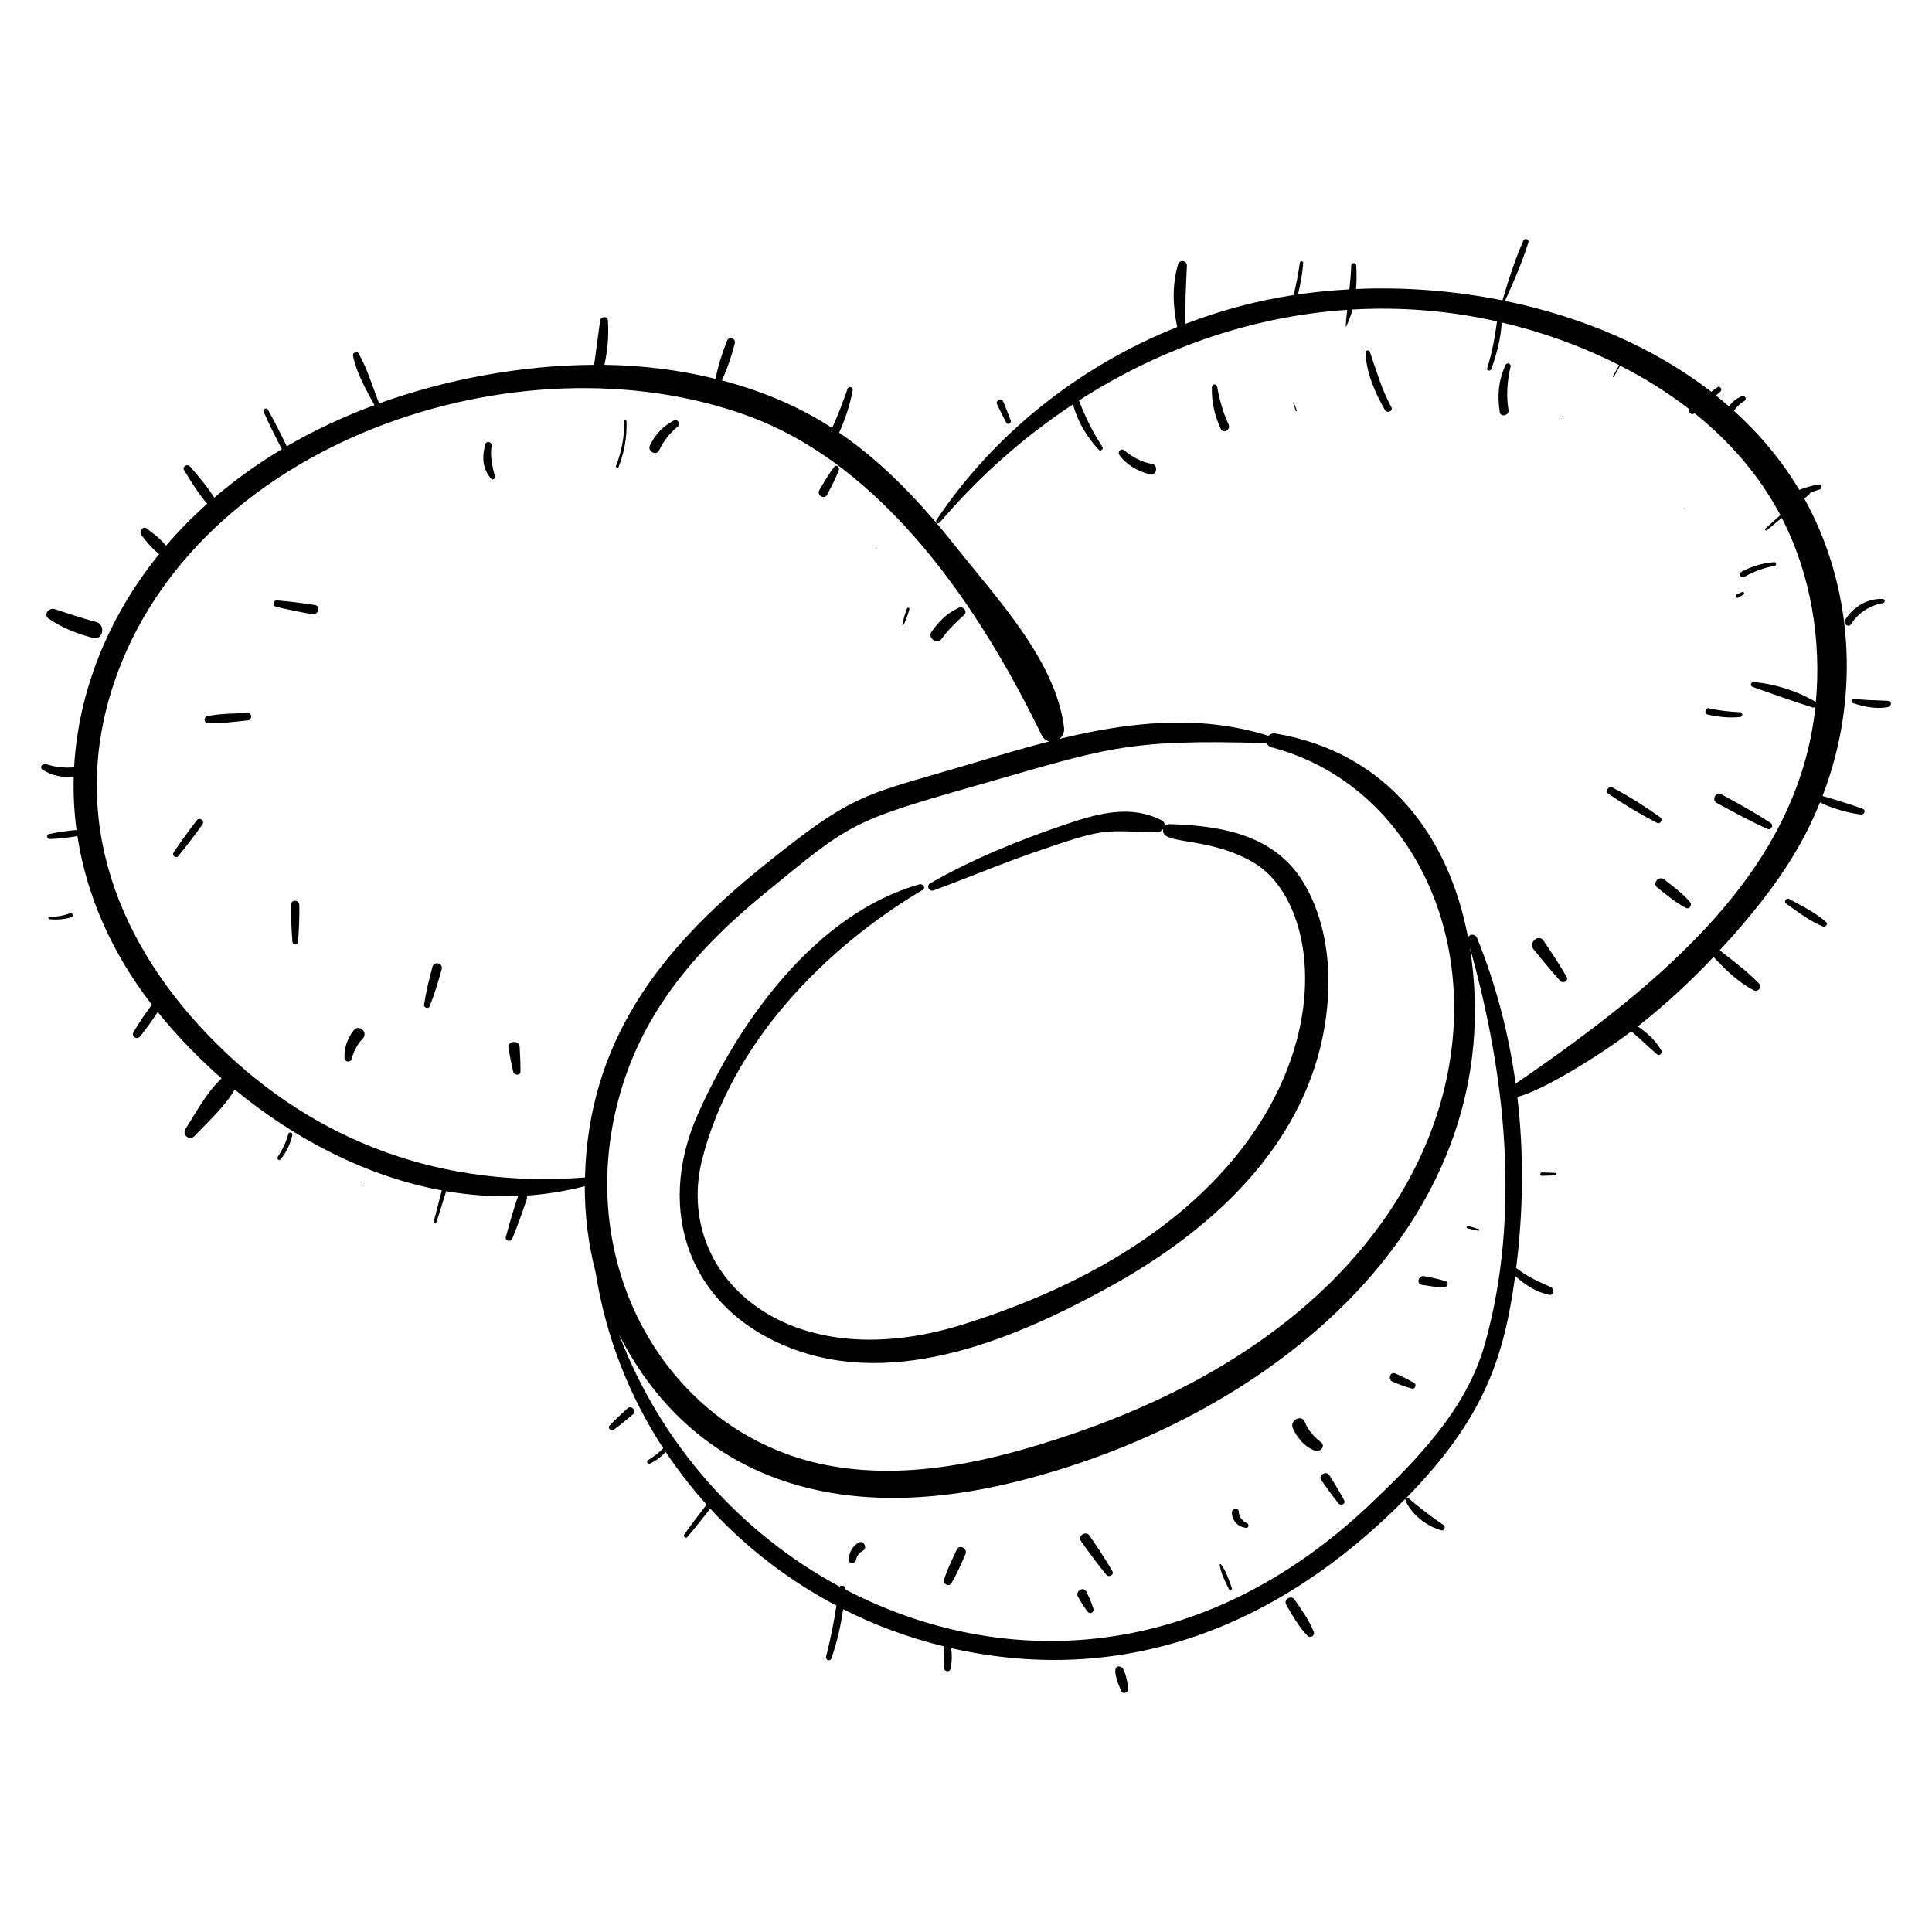 <?xml version="1.0" encoding="UTF-8"?>
<!-- Uploaded to: ICON Repo, www.svgrepo.com, Generator: ICON Repo Mixer Tools -->
<svg fill="#000000" width="800px" height="800px" version="1.1" viewBox="144 144 512 512" xmlns="http://www.w3.org/2000/svg">
 <g>
  <path d="m441.12 592.09c0.473 1.066 2.051 0.48 1.898-0.617-0.254-1.805-0.574-3.613-1.402-5.246-0.355-0.699-4.121-2.301-0.496 5.863z"/>
  <path d="m353.57 501.27c28.203 10.895 60.141-2.777 84.883-16.477 25.035-13.863 48.461-34.551 55.488-63.41 3.391-13.922 3.156-30.301-4.203-42.996-7.582-13.082-21.797-15.574-35.723-15.984-0.695-0.02-1.168 0.262-1.461 0.66 0.184-0.617 0.043-1.277-0.699-1.66-8.328-4.305-17.156-1.754-25.621 1.121-12.246 4.16-24.477 9.109-35.703 15.555-1.184 0.68-0.316 2.324 0.93 1.871 8.75-3.207 17.332-6.848 26.141-9.91 20.297-7.055 18.184-5.711 33.133-5.512 0.625 0.008 1.199-0.383 1.551-0.898-1.141 4.496 11.461 1.723 23.785 8.875 25.016 14.516 24.883 90.738-76.949 122.51-47.145 14.707-76.762-13.562-69.008-43.898 7.809-30.551 32.152-55.676 58.414-71.293 0.906-0.539-0.004-1.711-0.852-1.473-27.426 7.769-47.758 36.133-58.762 60.977-11.395 25.73-2.156 51.59 24.656 61.945z"/>
  <path d="m158.45 305.41c-1.461-0.461-3.078 1.453-1.559 2.516 3.621 2.523 7.527 4.012 11.77 5.129 2.688 0.707 3.465-3.578 0.77-4.254-3.715-0.934-7.328-2.238-10.98-3.391z"/>
  <path d="m162.58 386.02c-1.754 0.66-3.547 0.961-5.422 0.902-0.434-0.016-0.477 0.621-0.047 0.668 1.965 0.219 3.883 0.051 5.777-0.496 0.703-0.203 0.363-1.328-0.309-1.074z"/>
  <path d="m220.39 444.54c-0.57 2.215-1.59 4.211-2.824 6.129-0.293 0.453 0.391 1.02 0.754 0.598 1.598-1.871 2.574-4.062 3.152-6.441 0.172-0.703-0.902-0.984-1.082-0.285z"/>
  <path d="m239.74 457.35c0.121 0 0.109-0.191-0.016-0.191s-0.109 0.191 0.016 0.191z"/>
  <path d="m274.3 262.12c0.168-0.934-1.355-1.402-1.637-0.461-0.988 3.305-0.863 6.598 1.52 9.219 0.422 0.465 1.125-0.07 0.98-0.609-0.707-2.637-1.355-5.422-0.863-8.148z"/>
  <path d="m309.45 255.64c0.004 4.09-0.691 7.988-2.188 11.801-0.176 0.449 0.535 0.684 0.707 0.238 1.484-3.871 2.199-7.844 2.074-11.992-0.012-0.375-0.594-0.434-0.594-0.047z"/>
  <path d="m227.42 304.32c-3.32-0.492-6.617-0.934-9.965-1.207-1.113-0.09-1.312 1.441-0.246 1.695 3.18 0.77 6.352 1.395 9.574 1.965 1.613 0.285 2.234-2.215 0.637-2.453z"/>
  <path d="m209.73 332.97c-3.594 0.102-7.191 0.129-10.738 0.781-0.992 0.184-1.059 1.801 0.031 1.848 3.613 0.156 7.18-0.312 10.766-0.707 1.066-0.117 1.039-1.949-0.059-1.922z"/>
  <path d="m196.14 361.4c-2.121 2.781-4.184 5.566-6.117 8.48-0.547 0.824 0.551 1.789 1.211 0.996 2.25-2.719 4.34-5.516 6.41-8.371 0.707-0.977-0.773-2.059-1.504-1.105z"/>
  <path d="m221.16 383.69c-0.051 3.34 0.062 6.594 0.336 9.926 0.066 0.812 1.402 0.934 1.477 0.074 0.277-3.316 0.398-6.543 0.348-9.871-0.027-1.375-2.141-1.531-2.16-0.129z"/>
  <path d="m258.61 400.19c-0.887 3.336-1.695 6.602-2.219 10.016-0.133 0.852 1.145 1.309 1.48 0.461 1.293-3.238 2.258-6.488 3.191-9.844 0.441-1.574-2.031-2.211-2.453-0.633z"/>
  <path d="m237.7 417.09c-1.719 2.211-2.5 4.633-2.402 7.43 0.035 0.949 1.625 1.086 1.863 0.184 0.512-1.941 1.477-3.938 2.902-5.379 1.668-1.688-0.906-4.113-2.363-2.234z"/>
  <path d="m278.74 421.7c0.375 2.125 0.77 4.223 1.27 6.32 0.238 0.988 1.918 1.098 1.922-0.062 0.004-2.188-0.082-4.348-0.219-6.527-0.125-1.938-3.301-1.605-2.973 0.27z"/>
  <path d="m322.59 255.43c-2.871 1.523-4.973 3.676-6.352 6.621-0.754 1.609 1.707 2.856 2.461 1.246 1.121-2.391 2.844-4.609 4.922-6.242 0.852-0.668-0.047-2.144-1.031-1.625z"/>
  <path d="m363.18 275.13c1.137-2.176 2.289-4.285 3.137-6.594 0.273-0.742-0.688-1.52-1.242-0.805-1.512 1.957-2.699 4.043-3.945 6.18-0.777 1.332 1.34 2.574 2.051 1.219z"/>
  <path d="m376.22 289.16c-0.121 0-0.109 0.191 0.016 0.191 0.121 0 0.109-0.191-0.016-0.191z"/>
  <path d="m384.99 305.49c0.125-0.41-0.488-0.629-0.633-0.223-0.516 1.445-0.984 2.777-1.211 4.297-0.074 0.508 0.469 0.531 1.844-4.074z"/>
  <path d="m310.29 517.22c-1.594 1.496-3.25 2.949-4.731 4.555-0.613 0.664 0.348 1.633 1.062 1.133 1.785-1.254 3.434-2.707 5.121-4.086 1.074-0.879-0.43-2.559-1.453-1.602z"/>
  <path d="m432.74 550.96c-0.973-1.426-3.262 0.047-2.254 1.457 2.176 3.051 4.328 6.066 6.738 8.938 0.652 0.773 2.117-0.016 1.574-0.969-1.859-3.262-3.945-6.324-6.059-9.426z"/>
  <path d="m467.23 558.7c0.316 2.219 1.5 4.519 2.481 6.523 0.199 0.406 0.918 0.16 0.762-0.285-0.746-2.141-1.535-4.57-2.91-6.383-0.113-0.148-0.355-0.039-0.332 0.145z"/>
  <path d="m496.33 534.98c-0.855-1.41-3.121 0.008-2.168 1.312 1.512 2.07 2.961 4.195 4.598 6.168 0.59 0.711 1.941 0.051 1.473-0.852-1.184-2.269-2.574-4.438-3.902-6.629z"/>
  <path d="m518.82 510.54c-1.648-1.012-3.312-1.789-5.074-2.566-1.348-0.598-2.043 1.641-0.672 2.211 1.699 0.707 3.332 1.312 5.106 1.805 0.77 0.215 1.328-1.031 0.641-1.449z"/>
  <path d="m527.1 483.54c-1.863-0.621-3.75-0.973-5.68-1.344-1.52-0.293-2.152 2.062-0.66 2.293 1.969 0.305 3.887 0.648 5.879 0.688 0.879 0.016 1.473-1.301 0.461-1.637z"/>
  <path d="m532.9 469.52c0.957 0.215 1.918 0.434 2.875 0.652 0.246 0.055 0.348-0.355 0.105-0.43-0.918-0.285-1.84-0.57-2.758-0.855-0.422-0.129-0.637 0.539-0.223 0.633z"/>
  <path d="m397.55 554.66c-1.211 2.633-2.508 5.211-3.371 7.981-0.355 1.148 1.273 2.004 1.93 0.934 1.496-2.441 2.57-5.062 3.734-7.672 0.68-1.523-1.586-2.773-2.293-1.242z"/>
  <path d="m371.43 552.84c-1.637 1.078-2.512 2.691-2.453 4.648 0.031 1.109 1.66 0.93 1.848-0.035 0.211-1.098 0.871-1.98 1.855-2.492 1.398-0.734 0.078-3-1.25-2.121z"/>
  <path d="m431.89 565.78c-0.73-1.484-3.039-0.098-2.211 1.383 0.793 1.422 1.578 2.719 2.602 3.988 0.637 0.789 1.75 0.055 1.473-0.852-0.488-1.594-1.129-3.019-1.863-4.519z"/>
  <path d="m472.3 544.61c-0.031-1.188-1.898-0.914-1.844 0.281 0.102 2.172 1.652 3.809 3.797 3.996 0.625 0.055 0.828-0.957 0.27-1.191-1.273-0.539-2.188-1.695-2.223-3.086z"/>
  <path d="m494.05 526.19c-1.859-1.465-3.394-3.098-4.242-5.344-0.801-2.125-4.113-0.516-3.191 1.617 1.129 2.613 3.168 5.019 5.898 5.992 1.34 0.473 2.883-1.203 1.535-2.266z"/>
  <path d="m556.14 454.82c-1.168-0.039-2.34-0.074-3.512-0.113-0.578-0.02-0.598 0.914-0.023 0.895 1.164-0.039 2.324-0.078 3.488-0.113 0.422-0.012 0.484-0.652 0.047-0.668z"/>
  <path d="m487.1 567.94c-0.949-1.379-3.074-0.07-2.211 1.383 1.695 2.863 3.258 5.734 5.574 8.148 0.797 0.832 2.102-0.023 1.672-1.094-1.25-3.086-3.148-5.703-5.035-8.438z"/>
  <path d="m606.27 296.88c2.496-1.453 5.238-2.402 8.07-2.949 0.531-0.102 0.43-0.992-0.117-0.953-3.098 0.219-5.945 1.074-8.691 2.535-0.988 0.531-0.25 1.945 0.738 1.367z"/>
  <path d="m598.96 356.79c4.449 2.414 8.84 4.832 13.461 6.894 0.914 0.406 1.738-0.977 0.879-1.543-4.234-2.805-8.656-5.195-13.102-7.648-1.473-0.812-2.719 1.492-1.238 2.297z"/>
  <path d="m583.21 379.22c2.438 1.902 4.824 4.012 7.602 5.402 0.902 0.453 1.668-0.828 1.09-1.527-1.938-2.332-4.492-4.133-6.844-6.023-1.422-1.145-3.289 1.023-1.848 2.148z"/>
  <path d="m550.4 395.57c2.312 2.856 4.625 5.688 7.109 8.398 0.734 0.805 2.269-0.062 1.672-1.094-1.922-3.305-4.023-6.461-6.156-9.629-1.227-1.816-4.078 0.527-2.625 2.324z"/>
  <path d="m571.44 352.75c-1.113-0.602-2.242 0.902-1.145 1.656 4.164 2.859 8.344 5.344 12.832 7.664 0.867 0.449 1.648-0.898 0.863-1.465-4.059-2.922-8.148-5.484-12.551-7.856z"/>
  <path d="m596.62 333.39c2.816 0.605 5.652 0.914 8.523 0.625 0.82-0.082 0.754-1.223-0.055-1.266-2.777-0.145-5.512-0.41-8.223-1.055-1.066-0.258-1.324 1.461-0.246 1.695z"/>
  <path d="m604.7 302.36c0.441-0.266 0.883-0.531 1.324-0.801 0.41-0.25 0.102-0.852-0.34-0.664-0.488 0.207-0.977 0.414-1.465 0.621-0.559 0.242-0.066 1.176 0.48 0.844z"/>
  <path d="m590.41 278.66c-0.121 0-0.109 0.191 0.016 0.191 0.121 0 0.109-0.191-0.016-0.191z"/>
  <path d="m558.21 254.16c-0.121 0-0.109 0.191 0.016 0.191 0.125 0.004 0.109-0.191-0.016-0.191z"/>
  <path d="m542.99 240.69c-1.871 4.09-2.234 8.086-1.543 12.508 0.234 1.512 2.562 0.922 2.312-0.586-0.625-3.773-0.328-7.754 0.562-11.469 0.184-0.777-1-1.184-1.332-0.453z"/>
  <path d="m512.71 251.88c-2.574-4.684-3.93-9.59-5.664-14.598-0.215-0.621-1.195-0.5-1.168 0.191 0.223 5.371 2.5 10.566 5.129 15.168 0.59 1.027 2.285 0.297 1.703-0.762z"/>
  <path d="m487.66 252.8c-0.246-0.695-0.488-1.391-0.734-2.086-0.047-0.137-0.25-0.051-0.207 0.082 0.223 0.703 0.445 1.41 0.668 2.117 0.055 0.18 0.34 0.066 0.273-0.113z"/>
  <path d="m469.59 256.5c-1.453-3.121-2.434-6.602-3.019-9.992-0.156-0.898-1.391-0.816-1.414 0.098-0.105 3.973 0.727 7.469 2.359 11.074 0.629 1.395 2.719 0.211 2.074-1.18z"/>
  <path d="m448.73 269.72c1.762 0.461 2.363-2.473 0.555-2.777-2.863-0.488-5.16-1.84-7.398-3.621-0.816-0.648-1.824 0.461-1.242 1.266 1.926 2.668 4.949 4.312 8.086 5.133z"/>
  <path d="m408.23 251.15c0.793 1.637 1.59 3.269 2.434 4.883 0.352 0.676 1.457 0.121 1.195-0.586-0.625-1.684-1.305-3.344-1.984-5.008-0.438-1.066-2.144-0.328-1.645 0.711z"/>
  <path d="m632.98 308.27c-0.668 1.055 0.922 2.188 1.578 1.125 1.855-3 5.055-4.973 8.508-5.598 0.641-0.117 0.441-1.09-0.164-1.098-4.168-0.062-7.699 2.059-9.922 5.57z"/>
  <path d="m644.45 329.74c-3.023-0.199-6.051-0.117-9.062-0.562-0.758-0.113-1.016 0.914-0.285 1.16 3.004 1.012 6.148 1.641 9.309 1.027 0.84-0.164 1.027-1.559 0.039-1.625z"/>
  <path d="m637.68 358.38c-3.18-1.27-10.363-3.363-10.691-3.426 10.363-26.926 7.805-56.125-4.828-78.824 1.402-1.242 1.602-1.266 1.566-1.582 0.855-0.316 1.715-0.605 2.578-0.859 0.707-0.211 0.508-1.426-0.254-1.305-1.863 0.293-3.578 0.793-5.223 1.445-4.707-7.883-10.578-14.863-17.332-20.973 0.75-1.039 1.68-1.945 2.836-2.637 0.691-0.414 0.113-1.531-0.633-1.254-1.422 0.527-2.66 1.512-3.5 2.734-1.133-0.988-2.293-1.953-3.473-2.894 0.387-0.332 0.781-0.652 1.164-0.988 0.664-0.582-0.039-1.719-0.797-1.172-0.535 0.387-1.062 0.789-1.594 1.184-15.488-12-34.629-19.98-54.664-24.09 2.356-5.133 4.512-10.152 6.215-15.562 0.242-0.766-1.008-1.18-1.328-0.453-2.289 5.203-3.961 10.434-5.555 15.875-12.832-2.574-26.004-3.57-38.801-3.012 0.176-2.094 0.172-4.203 0.055-6.258-0.051-0.875-1.316-0.777-1.34 0.074-0.062 2.109-0.254 4.195-0.477 6.281-4.613 0.25-9.176 0.695-13.645 1.352 0.703-2.731 1.199-5.492 1.402-8.359 0.043-0.586-0.816-0.582-0.895-0.023-0.402 2.867-0.941 5.723-1.641 8.535-9.441 1.457-18.723 3.84-28.656 7.629-0.195-5.144 0.164-10.301 0.375-15.438 0.055-1.359-1.965-1.648-2.34-0.355-1.617 5.613-1.414 11.07-0.23 16.641-25.734 10.301-48.27 27.984-63.82 51.152-0.352 0.523 0.477 1.148 0.887 0.664 10.383-12.203 22.309-22.742 35.309-31.324 1.262 4.613 3.523 8.43 6.836 12.047 0.488 0.535 1.359-0.219 0.961-0.809-2.535-3.769-4.578-8-6.211-12.258 21.508-13.84 45.871-22.332 71.078-24.027-0.039 0.383-0.523 4.898-0.328 4.523 0.754-1.465 1.312-3.016 1.738-4.606 12.656-0.723 25.508 0.262 38.305 3.141-0.586 4.207-1.285 8.316-2.613 12.367-0.227 0.691 0.84 0.945 1.082 0.281 1.469-4 2.523-8.102 2.777-12.363 10.598 2.488 20.965 6.18 31.109 11.312-0.551 0.988-1.098 1.98-1.648 2.969-0.094 0.168 0.184 0.285 0.273 0.117 0.547-0.984 1.094-1.973 1.641-2.957 6.481 3.297 12.621 7.129 18.27 11.496-0.395 0.762 0.621 1.812 1.434 1.145 0.008-0.004 0.016-0.012 0.023-0.02 9.273 7.438 17.121 16.391 22.746 26.984-1.324 1.184-2.644 2.371-3.969 3.562-0.285 0.254 0.09 0.699 0.387 0.453 1.316-1.09 2.633-2.18 3.949-3.269 7.797 15.062 10.527 32.613 9.027 48.805-0.02-0.012-0.027-0.027-0.047-0.039-4.977-2.941-10.617-4.695-16.367-5.269-0.867-0.086-1.098 1.023-0.285 1.312 5.242 1.848 10.492 3.746 15.789 5.426 0.285 0.09 0.57 0.004 0.801-0.156-4.582 42.863-39.32 72.359-79.445 99.848-1.832-13.195-5.176-26.172-10.23-38.609-0.477-1.176-2.012-1.043-2.394-0.137-4.953-26.375-21.094-49.02-51.059-54.043-0.773-0.129-1.387 0.168-1.809 0.625-18.355-5.801-37.137-3.644-55.434 0.816 0.848-0.66 1.406-1.73 1.246-3.023-2.195-17.723-17.852-34.254-28.539-47.754-9.051-11.43-19.059-22.199-31.059-30.383 1.613-3.617 2.856-7.281 3.59-11.246 0.141-0.758-1.055-1.234-1.328-0.453-1.23 3.516-2.574 7.047-4.117 10.457-9.012-5.836-18.75-9.852-29.227-12.609 1.449-3.156 2.582-6.441 3.422-9.816 0.336-1.348-1.531-1.984-2.051-0.684-1.312 3.269-2.356 6.629-3.043 10.082-9.578-2.367-19.473-3.566-29.441-3.715 0.797-3.914 1.184-7.312 0.906-11.82-0.078-1.23-1.914-0.977-2.066 0.121-0.461 3.367-0.91 6.734-1.352 10.105-0.066 0.52-0.16 1.059-0.246 1.602-19.598 0.07-39.738 4.008-56.961 10.219-1.754-4.418-3.121-9.191-5.449-13.254-0.402-0.703-1.625-0.191-1.473 0.578 0.898 4.57 3.406 8.992 5.688 13.137-8.043 2.973-15.855 6.602-23.242 10.902-1.586-3.289-3.211-6.523-5.012-9.719-0.348-0.613-1.43-0.125-1.137 0.535 1.496 3.402 3.144 6.68 4.856 9.965-6.344 3.785-12.348 8.078-17.922 12.844-1.855-2.977-4.141-5.613-6.441-8.293-0.652-0.762-2.148 0.031-1.574 0.969 1.902 3.102 3.769 6.191 6.144 8.93-3.883 3.457-7.527 7.168-10.906 11.121-0.426-0.48-0.844-0.957-1.305-1.422-1.152-1.156-2.492-2.109-3.773-3.121-1.082-0.855-2.223 0.836-1.438 1.785 1.047 1.262 2.031 2.566 3.215 3.703 0.473 0.453 0.969 0.863 1.465 1.281-13.91 17.152-21.445 37.02-22.531 56.488-2.523 0.27-5.137-0.078-7.531-0.848-0.852-0.273-1.746 0.898-0.863 1.465 2.625 1.684 5.387 2.207 8.301 1.801-0.137 4.773 0.109 9.512 0.738 14.199-2.465 0.246-4.922 0.539-7.348 1.098-0.762 0.176-0.477 1.32 0.25 1.305 2.465-0.055 4.902-0.391 7.332-0.773 2.422 15.832 9.141 31.012 19.727 44.676-1.719 2.34-3.375 4.723-4.84 7.234-0.684 1.172 0.891 2.203 1.734 1.164 1.668-2.066 3.195-4.231 4.664-6.438 5.16 6.367 10.879 12.266 16.922 17.574-3.938 3.613-6.762 9.051-9.527 13.336-1.062 1.648 1.043 3.348 2.398 1.895 3.531-3.781 7.938-7.648 10.605-12.277 15.934 13.125 34.914 23.035 54.883 26.719-0.703 2.723-1.406 5.441-2.109 8.164-0.117 0.461 0.562 0.699 0.707 0.238 0.855-2.731 1.711-5.461 2.566-8.191 6.293 1.082 12.676 1.531 19.094 1.27-0.406 0.777-2.461 7.684-3.301 10.887-0.262 0.996 1.344 1.375 1.715 0.457 1.41-3.473 2.652-6.969 3.859-10.516 0.125-0.367 0.07-0.68-0.078-0.926 5.144-0.34 10.301-1.164 15.438-2.488-0.008 7.695 0.93 15.383 2.875 22.852 2.676 17.035 8.922 32.809 17.926 46.617-1.215 1.191-2.598 2.258-4.031 3.133-0.582 0.355-0.074 1.184 0.527 0.898 1.656-0.777 2.977-1.805 4.133-3.109 3.281 4.93 6.91 9.605 10.855 13.992-2.035 2.625-4.059 5.25-5.957 7.981-0.336 0.484 0.434 1.078 0.82 0.633 2.121-2.449 4.109-4.996 6.09-7.551 9.551 10.375 20.883 19.082 33.453 25.707-0.684 4.574-1.633 9.113-2.762 13.594-0.203 0.809 1.129 1.262 1.406 0.457 1.5-4.332 2.504-8.66 3.137-13.105 8.402 4.258 17.348 7.566 26.664 9.84 0.137 1.871 0.129 3.762 0.059 5.617-0.043 1.145 1.551 1.375 1.773 0.234 0.363-1.855 0.359-3.606 0.141-5.363 45.637 10.344 86.75-5.516 120.34-39.559-0.129 0.812 2.894 6.375 9.523 8.332 0.746 0.219 1.258-0.945 0.633-1.375-3.242-2.227-6.418-4.652-9.41-7.199-0.133-0.117-0.281-0.121-0.418-0.09 20.938-21.355 25.902-37.723 28.789-58.781 2.582 2.375 5.566 4.356 9.043 5.031 1.238 0.242 1.418-1.578 0.422-2.027-3.117-1.406-6.129-2.668-8.82-4.824-0.137-0.109-0.27-0.16-0.402-0.188 1.914-15.086 2.098-30.367 0.328-45.402 7.082-1.809 22.285-11.355 30.211-17.391 2.312 1.961 4.473 4.098 6.785 6.078 0.719 0.613 1.555-0.332 1.133-1.062-1.508-2.609-3.723-4.652-6.223-6.312 7.16-5.602 13.887-11.844 20.098-18.418 3.133 3.402 6.481 6.629 10.598 8.824 1.125 0.598 2.387-0.801 1.438-1.785-3.164-3.289-6.84-5.973-10.414-8.785 15.316-16.598 22.051-28.035 26.594-39.223 1.422 0.863 6.691 2.82 10.879 3.227 0.844 0.09 1.344-1.125 0.473-1.477zm-15.945-82.984c-0.004-0.008-0.012-0.02-0.016-0.027 0.031-0.012 0.062-0.023 0.09-0.039-0.023 0.02-0.047 0.043-0.074 0.066zm-322.72 180.64c-37.121 2.887-70.66-8.812-97.336-35.156-26.355-26.031-39.68-59.652-27.457-95.93 21.535-63.922 107.22-92.715 167.68-70.852 36.586 13.23 61.852 51.223 78.129 84.688 0.484 1 1.254 1.527 2.074 1.695-5.992 1.535-11.93 3.269-17.777 5.031-31.918 9.605-32.855 7.621-58.562 28.391-27.34 22.09-45.812 46.402-46.746 82.133zm10.023-24.574c6.691-21.219 20.785-36.953 37.715-50.785 22.496-18.379 22.32-18.914 55.684-28.41 34.785-9.91 39.434-12.469 77.277-11.328 0.164 0.492 0.543 0.922 1.246 1.105 65.91 17.297 78.828 137.45-53.289 182.15-20.582 6.961-42.781 12.289-64.531 8.094-42.383-8.168-68.863-54.023-54.102-100.83zm228.48 68.668c-4.852 17.34-17.887 30.633-30.664 42.734-44.133 41.785-96.645 44.332-138.82 22.379 0.082-1.043-1.059-1.32-1.543-0.789-26.195-14.105-47.387-37.715-58.43-66.793 16.863 33.363 51.629 52.316 105.19 39.008 69.887-17.367 131.45-70.402 120.3-141.48 9.465 33.66 13.512 70.836 3.969 104.94z"/>
  <path d="m618.13 382.23c-0.73-0.402-1.5 0.754-0.805 1.242 3.148 2.207 6.176 4.559 9.746 6.047 0.77 0.32 1.461-0.672 0.805-1.242-2.934-2.531-6.367-4.195-9.746-6.047z"/>
  <path d="m393.57 313.27c1.68-2.312 3.801-4.398 5.918-6.309 1.043-0.941-0.258-2.461-1.426-1.887-2.434 1.195-4.348 2.422-7.148 6.269-1.238 1.707 1.414 3.637 2.656 1.926z"/>
 </g>
</svg>